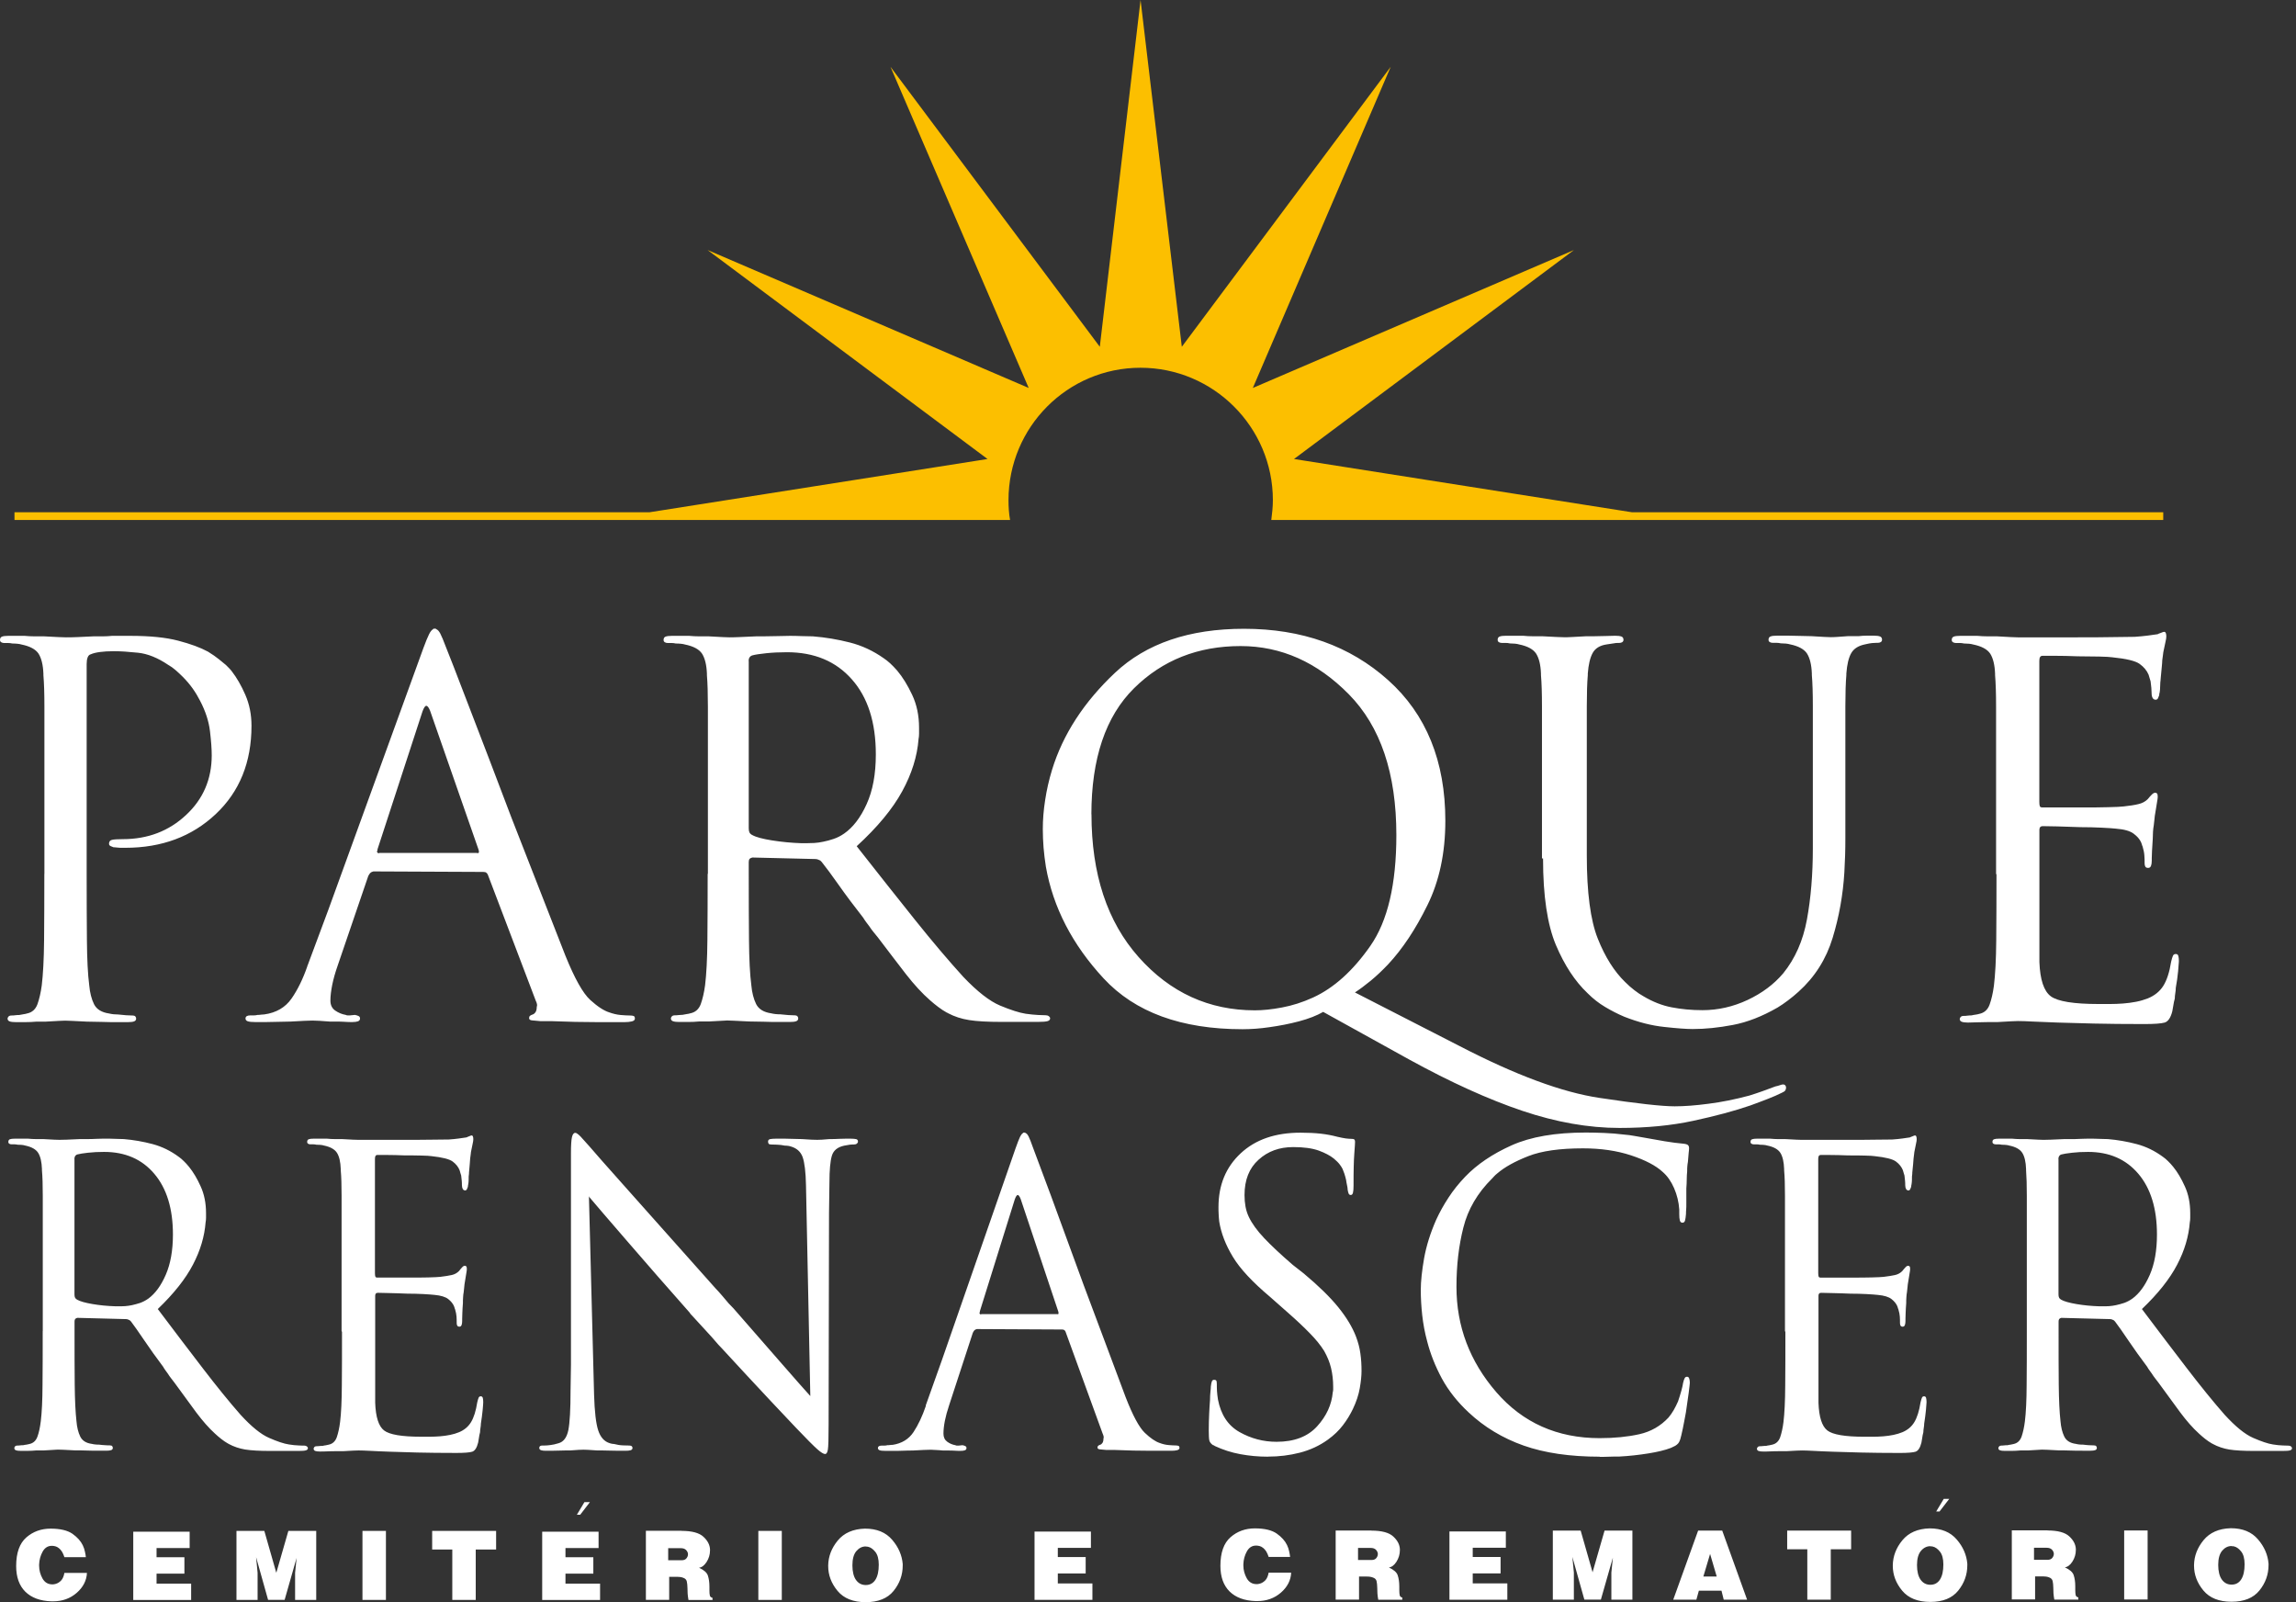 <svg width="129" height="90" viewBox="0 0 129 90" fill="none" xmlns="http://www.w3.org/2000/svg">
<rect x="0" y="0" width="129" height="90" fill="#333333" stroke="none"/>
<path fill-rule="evenodd" clip-rule="evenodd" d="M121.392 28.774H91.683L72.703 25.784L88.431 14.046L70.39 21.793L78.137 3.752L66.4 19.48L64.082 0L61.792 19.48L50.031 3.752L57.797 21.793L39.756 14.046L55.484 25.784L36.504 28.774H0.814V29.209H56.751C56.685 28.858 56.662 28.466 56.662 28.097C56.662 23.994 59.979 20.658 64.077 20.658C68.175 20.658 71.516 23.994 71.516 28.097C71.516 28.466 71.474 28.858 71.427 29.209H121.541V28.774H121.383H121.392Z" fill="#FCBF00"/>
<path fill-rule="evenodd" clip-rule="evenodd" d="M2.403 74.772V67.169C2.403 66.571 2.389 66.099 2.357 65.739V65.669C2.342 65.267 2.272 64.964 2.146 64.763C2.02 64.562 1.772 64.422 1.403 64.347C1.357 64.333 1.3 64.319 1.226 64.314C1.151 64.305 1.076 64.305 1.001 64.305C0.941 64.291 0.88 64.281 0.815 64.281H0.646C0.604 64.281 0.562 64.272 0.525 64.249C0.487 64.225 0.469 64.193 0.469 64.146C0.469 64.067 0.497 64.02 0.558 63.996C0.618 63.973 0.707 63.964 0.824 63.964H1.581C1.73 63.978 1.875 63.987 2.015 63.987H2.427C2.665 64.001 2.866 64.015 3.039 64.02C3.212 64.029 3.31 64.029 3.338 64.029C3.398 64.029 3.534 64.029 3.749 64.02C3.964 64.01 4.212 64.001 4.492 63.987H4.782C5.006 63.987 5.221 63.987 5.426 63.973C5.632 63.964 5.81 63.964 5.959 63.964C6.123 63.964 6.291 63.964 6.459 63.973C6.627 63.982 6.796 63.987 6.959 63.987C7.506 64.034 8.043 64.127 8.571 64.267C9.099 64.408 9.59 64.646 10.048 64.987C10.136 65.048 10.23 65.127 10.323 65.221C10.421 65.314 10.52 65.421 10.622 65.548C10.861 65.842 11.08 66.211 11.277 66.65C11.477 67.09 11.576 67.59 11.576 68.15V68.417C11.576 68.501 11.566 68.585 11.552 68.66C11.492 69.449 11.258 70.244 10.842 71.038C10.426 71.837 9.767 72.669 8.865 73.533C9.786 74.757 10.632 75.87 11.403 76.874C12.174 77.879 12.879 78.748 13.515 79.472C14.122 80.136 14.655 80.57 15.117 80.771C15.575 80.972 15.949 81.098 16.23 81.14C16.435 81.173 16.617 81.192 16.776 81.196C16.93 81.206 17.038 81.206 17.099 81.206C17.159 81.206 17.206 81.22 17.244 81.252C17.281 81.285 17.3 81.313 17.3 81.346C17.3 81.407 17.262 81.449 17.188 81.472C17.113 81.495 16.973 81.505 16.767 81.505H15.188C14.58 81.505 14.108 81.477 13.776 81.425C13.445 81.369 13.136 81.266 12.851 81.112C12.837 81.098 12.823 81.089 12.809 81.089C12.674 81.01 12.547 80.925 12.431 80.832C12.314 80.738 12.192 80.64 12.076 80.528C11.735 80.22 11.389 79.823 11.029 79.346C10.674 78.865 10.267 78.309 9.805 77.673C9.744 77.594 9.683 77.514 9.618 77.43C9.552 77.346 9.487 77.257 9.431 77.164C9.384 77.103 9.342 77.038 9.295 76.977C9.249 76.916 9.207 76.846 9.16 76.767C8.777 76.257 8.422 75.762 8.104 75.29C7.786 74.818 7.538 74.468 7.361 74.234C7.347 74.22 7.333 74.206 7.328 74.201C7.319 74.192 7.309 74.183 7.295 74.169C7.267 74.155 7.235 74.136 7.197 74.122C7.16 74.108 7.118 74.099 7.076 74.099L4.342 74.028C4.282 74.043 4.244 74.066 4.221 74.099C4.198 74.131 4.188 74.178 4.188 74.239V74.772C4.188 75.902 4.188 76.902 4.198 77.776C4.207 78.65 4.24 79.337 4.296 79.832C4.324 80.173 4.394 80.458 4.506 80.692C4.618 80.925 4.838 81.066 5.16 81.108C5.221 81.122 5.282 81.136 5.347 81.14C5.412 81.15 5.482 81.15 5.557 81.15C5.674 81.164 5.791 81.178 5.903 81.182C6.015 81.192 6.099 81.192 6.16 81.192C6.235 81.192 6.282 81.206 6.305 81.238C6.328 81.271 6.338 81.299 6.338 81.332C6.338 81.393 6.31 81.435 6.249 81.458C6.188 81.481 6.099 81.491 5.982 81.491H5.539C5.3 81.491 5.067 81.491 4.838 81.481C4.609 81.472 4.398 81.472 4.202 81.472C3.936 81.458 3.716 81.444 3.548 81.439C3.38 81.43 3.277 81.43 3.249 81.43C2.936 81.444 2.67 81.463 2.45 81.477H2.029C1.866 81.491 1.712 81.5 1.562 81.5H1.16C1.043 81.5 0.955 81.491 0.894 81.467C0.833 81.444 0.805 81.402 0.805 81.341C0.805 81.308 0.819 81.281 0.847 81.248C0.875 81.215 0.922 81.201 0.983 81.201C1.029 81.201 1.081 81.201 1.137 81.192C1.198 81.182 1.254 81.182 1.315 81.182C1.375 81.168 1.431 81.154 1.492 81.15C1.553 81.14 1.604 81.131 1.646 81.117C1.871 81.07 2.02 80.93 2.104 80.701C2.188 80.472 2.249 80.182 2.291 79.841C2.352 79.346 2.385 78.659 2.389 77.785C2.399 76.912 2.399 75.916 2.399 74.799V74.776L2.403 74.772ZM4.184 65.09V72.706C4.184 72.786 4.193 72.846 4.216 72.893C4.24 72.94 4.277 72.977 4.338 73.01C4.501 73.103 4.786 73.183 5.193 73.253C5.599 73.323 6.034 73.365 6.492 73.379H6.669C6.786 73.379 6.912 73.379 7.034 73.37C7.16 73.36 7.291 73.342 7.422 73.314C7.571 73.281 7.721 73.239 7.88 73.188C8.034 73.131 8.188 73.052 8.337 72.945C8.721 72.664 9.048 72.22 9.314 71.608C9.58 70.996 9.716 70.244 9.716 69.347C9.716 67.893 9.365 66.753 8.669 65.936C7.973 65.113 7.029 64.707 5.847 64.707C5.52 64.707 5.221 64.721 4.945 64.753C4.669 64.786 4.473 64.814 4.356 64.847C4.296 64.861 4.254 64.894 4.221 64.94C4.193 64.987 4.179 65.048 4.179 65.127V65.104L4.184 65.09ZM19.192 74.772V67.169C19.192 66.571 19.178 66.099 19.145 65.739V65.669C19.131 65.267 19.061 64.964 18.935 64.763C18.809 64.562 18.561 64.422 18.192 64.347C18.15 64.333 18.089 64.319 18.015 64.314C17.94 64.305 17.865 64.305 17.79 64.305C17.73 64.291 17.669 64.281 17.603 64.281H17.435C17.388 64.281 17.351 64.272 17.314 64.249C17.276 64.225 17.258 64.193 17.258 64.146C17.258 64.067 17.286 64.02 17.346 63.996C17.407 63.973 17.496 63.964 17.613 63.964H18.37C18.519 63.978 18.664 63.987 18.804 63.987H19.215C19.454 64.001 19.655 64.015 19.828 64.02C19.996 64.029 20.099 64.029 20.127 64.029H22.683C23.262 64.029 23.799 64.029 24.294 64.02C24.79 64.01 25.098 64.01 25.215 64.01C25.421 63.996 25.612 63.978 25.78 63.954C25.949 63.931 26.079 63.912 26.168 63.898C26.196 63.898 26.224 63.889 26.248 63.875C26.271 63.861 26.29 63.852 26.304 63.852C26.351 63.837 26.383 63.819 26.416 63.805C26.449 63.791 26.477 63.781 26.505 63.781C26.533 63.781 26.556 63.8 26.57 63.837C26.584 63.875 26.593 63.926 26.593 63.987C26.593 64.048 26.584 64.127 26.561 64.221C26.537 64.314 26.514 64.445 26.481 64.613C26.467 64.674 26.453 64.744 26.449 64.823C26.439 64.903 26.43 64.987 26.416 65.08C26.416 65.141 26.407 65.249 26.393 65.394C26.378 65.538 26.364 65.697 26.351 65.87C26.351 65.917 26.351 65.964 26.341 66.01C26.332 66.057 26.332 66.104 26.332 66.15C26.332 66.244 26.332 66.333 26.323 66.417C26.313 66.501 26.304 66.566 26.29 66.613V66.66C26.276 66.707 26.257 66.753 26.234 66.8C26.21 66.847 26.178 66.87 26.136 66.87C26.075 66.87 26.033 66.842 26 66.791C25.972 66.734 25.953 66.664 25.953 66.571C25.953 66.51 25.953 66.431 25.944 66.337C25.935 66.244 25.925 66.146 25.911 66.034C25.897 65.987 25.883 65.936 25.865 65.884C25.851 65.828 25.837 65.781 25.823 65.735C25.748 65.548 25.617 65.384 25.435 65.249C25.248 65.109 24.851 65.01 24.243 64.945C24.154 64.931 23.963 64.917 23.678 64.912C23.388 64.903 23.075 64.903 22.734 64.903C22.379 64.889 22.047 64.879 21.743 64.879H21.197C21.154 64.879 21.117 64.898 21.099 64.936C21.075 64.973 21.066 65.034 21.066 65.109V71.515C21.066 71.608 21.075 71.674 21.089 71.711C21.103 71.748 21.14 71.767 21.201 71.767H23.005C23.374 71.767 23.729 71.767 24.061 71.758C24.393 71.748 24.622 71.739 24.738 71.725C25.005 71.692 25.22 71.659 25.383 71.622C25.547 71.585 25.678 71.51 25.785 71.403C25.86 71.309 25.921 71.234 25.972 71.183C26.023 71.127 26.07 71.103 26.117 71.103C26.145 71.103 26.173 71.113 26.196 71.136C26.22 71.159 26.229 71.211 26.229 71.286C26.229 71.332 26.22 71.416 26.196 71.543C26.173 71.669 26.15 71.828 26.117 72.029C26.103 72.108 26.089 72.192 26.084 72.286C26.075 72.379 26.066 72.477 26.052 72.589C26.037 72.669 26.023 72.758 26.019 72.87C26.009 72.977 26.009 73.085 26.009 73.197C25.995 73.398 25.981 73.585 25.977 73.753C25.967 73.921 25.967 74.033 25.967 74.08V74.197C25.967 74.29 25.958 74.365 25.935 74.43C25.911 74.491 25.874 74.524 25.813 74.524C25.752 74.524 25.715 74.505 25.692 74.468C25.668 74.43 25.659 74.379 25.659 74.318C25.659 74.197 25.659 74.075 25.65 73.958C25.64 73.842 25.617 73.706 25.57 73.552C25.556 73.519 25.542 73.491 25.538 73.459C25.528 73.426 25.519 73.398 25.505 73.365C25.444 73.225 25.337 73.094 25.182 72.972C25.028 72.851 24.771 72.772 24.416 72.739C24.28 72.725 24.07 72.706 23.781 72.692C23.491 72.678 23.192 72.669 22.879 72.669C22.51 72.655 22.169 72.641 21.855 72.636C21.542 72.627 21.337 72.622 21.234 72.622C21.173 72.622 21.136 72.636 21.113 72.669C21.089 72.701 21.08 72.739 21.08 72.786V78.799C21.108 79.603 21.276 80.122 21.58 80.355C21.884 80.589 22.575 80.706 23.659 80.706H24.159C24.346 80.706 24.533 80.696 24.724 80.682C24.916 80.668 25.108 80.64 25.29 80.603C25.477 80.566 25.64 80.514 25.79 80.453C26.084 80.332 26.313 80.14 26.467 79.883C26.622 79.626 26.738 79.262 26.813 78.781C26.841 78.659 26.869 78.566 26.892 78.514C26.916 78.458 26.958 78.435 27.014 78.435C27.07 78.435 27.112 78.468 27.126 78.528C27.14 78.589 27.149 78.659 27.149 78.739V78.785C27.149 78.832 27.14 78.977 27.117 79.215C27.093 79.454 27.061 79.706 27.019 79.968C27.019 80.047 27.009 80.126 26.995 80.21C26.981 80.294 26.972 80.379 26.972 80.453C26.944 80.561 26.921 80.668 26.907 80.781C26.892 80.888 26.878 80.972 26.864 81.037C26.79 81.332 26.678 81.5 26.533 81.547C26.383 81.594 26.089 81.617 25.645 81.617C24.799 81.617 24.07 81.608 23.453 81.594C22.837 81.579 22.318 81.561 21.888 81.547C21.444 81.533 21.084 81.514 20.809 81.5C20.533 81.486 20.318 81.477 20.155 81.477C20.127 81.477 20.024 81.477 19.855 81.486C19.683 81.495 19.486 81.505 19.267 81.519H18.888C18.725 81.519 18.561 81.519 18.398 81.528C18.234 81.537 18.094 81.537 17.977 81.537C17.86 81.537 17.771 81.528 17.711 81.505C17.65 81.481 17.622 81.439 17.622 81.379C17.622 81.346 17.636 81.318 17.664 81.285C17.692 81.252 17.739 81.238 17.8 81.238C17.842 81.238 17.898 81.238 17.954 81.229C18.015 81.22 18.071 81.22 18.131 81.22C18.192 81.206 18.248 81.192 18.309 81.187C18.37 81.178 18.421 81.168 18.463 81.154C18.687 81.108 18.837 80.967 18.921 80.738C19 80.505 19.066 80.22 19.108 79.879C19.169 79.383 19.201 78.697 19.206 77.823C19.215 76.949 19.215 75.954 19.215 74.837V74.814L19.192 74.772ZM33.089 67.202L33.378 78.346C33.406 79.304 33.486 79.977 33.612 80.355C33.738 80.734 33.948 80.972 34.247 81.066C34.289 81.079 34.331 81.094 34.369 81.098C34.406 81.108 34.448 81.112 34.49 81.112C34.668 81.159 34.841 81.187 35 81.192C35.163 81.201 35.28 81.201 35.355 81.201C35.415 81.201 35.458 81.215 35.49 81.234C35.518 81.257 35.537 81.29 35.537 81.337C35.537 81.397 35.504 81.439 35.439 81.463C35.373 81.486 35.271 81.495 35.14 81.495C34.827 81.495 34.542 81.495 34.271 81.486C34.004 81.477 33.766 81.477 33.56 81.477C33.355 81.463 33.182 81.449 33.051 81.444C32.916 81.435 32.827 81.435 32.785 81.435C32.743 81.435 32.649 81.435 32.509 81.444C32.369 81.453 32.21 81.463 32.032 81.477C31.841 81.477 31.626 81.477 31.388 81.486C31.149 81.495 30.906 81.495 30.654 81.495C30.551 81.495 30.467 81.486 30.397 81.463C30.332 81.439 30.299 81.397 30.299 81.337C30.299 81.29 30.313 81.257 30.341 81.234C30.369 81.21 30.416 81.201 30.477 81.201C30.551 81.201 30.645 81.201 30.766 81.192C30.883 81.182 31.009 81.164 31.145 81.136C31.187 81.122 31.229 81.108 31.266 81.103C31.303 81.094 31.346 81.084 31.388 81.07C31.668 80.991 31.85 80.743 31.934 80.327C32.014 79.911 32.056 79.173 32.056 78.122L32.079 76.659V64.772C32.079 64.338 32.098 64.043 32.135 63.88C32.173 63.716 32.233 63.637 32.322 63.637C32.369 63.637 32.43 63.669 32.509 63.739C32.589 63.809 32.668 63.889 32.743 63.982C32.757 63.996 32.78 64.02 32.808 64.052C32.869 64.113 32.92 64.174 32.962 64.225C33.009 64.281 33.051 64.328 33.098 64.375C33.261 64.576 34.056 65.473 35.476 67.066C36.901 68.66 38.471 70.426 40.191 72.36C40.326 72.501 40.453 72.641 40.579 72.79C40.705 72.935 40.826 73.08 40.943 73.22C40.99 73.267 41.032 73.314 41.079 73.36C41.121 73.407 41.167 73.454 41.214 73.501C42.149 74.571 43.027 75.575 43.849 76.519C44.672 77.463 45.233 78.098 45.527 78.421L45.284 66.58C45.27 65.837 45.205 65.309 45.097 65.001C44.985 64.693 44.761 64.492 44.42 64.398C44.373 64.384 44.322 64.37 44.265 64.365C44.205 64.356 44.153 64.356 44.111 64.356C43.948 64.323 43.798 64.305 43.653 64.3C43.513 64.291 43.406 64.291 43.331 64.291C43.256 64.291 43.209 64.277 43.186 64.244C43.163 64.211 43.153 64.174 43.153 64.127C43.153 64.048 43.195 64.006 43.275 63.987C43.354 63.973 43.462 63.964 43.597 63.964H43.822C44.046 63.964 44.261 63.964 44.466 63.973C44.672 63.982 44.868 63.987 45.046 63.987C45.251 64.001 45.434 64.015 45.592 64.02C45.747 64.029 45.854 64.029 45.915 64.029C45.976 64.029 46.064 64.029 46.181 64.02C46.298 64.01 46.443 64.001 46.602 63.987C46.765 63.987 46.952 63.987 47.158 63.973C47.363 63.964 47.578 63.964 47.803 63.964C47.919 63.964 48.017 63.973 48.092 63.987C48.167 64.001 48.205 64.048 48.205 64.127C48.205 64.174 48.181 64.211 48.139 64.244C48.097 64.277 48.036 64.291 47.962 64.291C47.901 64.291 47.831 64.291 47.751 64.3C47.672 64.309 47.564 64.328 47.429 64.356C47.06 64.436 46.826 64.623 46.737 64.926C46.648 65.23 46.602 65.725 46.602 66.421L46.578 68.141L46.555 80.028C46.555 80.804 46.541 81.271 46.513 81.435C46.485 81.598 46.434 81.678 46.359 81.678C46.27 81.678 46.125 81.589 45.924 81.411C45.723 81.234 45.326 80.837 44.733 80.215C44.644 80.122 44.172 79.622 43.322 78.72C42.471 77.813 41.541 76.813 40.532 75.715C40.504 75.683 40.471 75.655 40.443 75.622C40.415 75.589 40.383 75.561 40.354 75.528C40.116 75.248 39.878 74.977 39.63 74.715C39.387 74.454 39.144 74.187 38.906 73.926C38.878 73.893 38.845 73.865 38.817 73.832C38.789 73.8 38.766 73.772 38.752 73.739C37.49 72.314 36.322 70.977 35.238 69.72C34.154 68.468 33.444 67.641 33.102 67.234V67.211L33.089 67.202ZM52.013 78.949L52.924 76.393L57.059 64.506C57.162 64.211 57.246 64.001 57.302 63.88C57.363 63.758 57.419 63.679 57.48 63.646C57.48 63.632 57.489 63.623 57.503 63.623H57.592C57.592 63.623 57.615 63.632 57.615 63.646C57.676 63.66 57.732 63.725 57.793 63.842C57.853 63.959 57.933 64.165 58.036 64.459C58.139 64.721 58.475 65.627 59.05 67.174C59.62 68.72 60.232 70.393 60.886 72.188C61.344 73.412 61.788 74.585 62.208 75.715C62.629 76.846 62.975 77.767 63.241 78.477C63.643 79.514 64.003 80.182 64.32 80.486C64.638 80.79 64.918 80.977 65.152 81.056C65.316 81.117 65.479 81.159 65.643 81.173C65.806 81.187 65.937 81.196 66.045 81.196C66.119 81.196 66.175 81.206 66.213 81.22C66.25 81.234 66.269 81.276 66.269 81.337C66.269 81.397 66.227 81.439 66.133 81.463C66.045 81.486 65.942 81.495 65.82 81.495H64.643C64.021 81.495 63.344 81.481 62.62 81.449H62.152C62.003 81.435 61.886 81.421 61.797 81.416C61.708 81.407 61.662 81.374 61.662 81.313C61.662 81.266 61.676 81.234 61.708 81.21C61.736 81.187 61.774 81.168 61.821 81.154C61.867 81.14 61.905 81.103 61.942 81.052C61.979 80.995 61.998 80.916 61.998 80.808C62.012 80.776 62.017 80.738 62.007 80.692C61.998 80.645 61.979 80.589 61.951 80.528L59.863 74.795C59.849 74.762 59.825 74.739 59.797 74.715C59.769 74.692 59.722 74.683 59.662 74.683L54.882 74.659C54.821 74.673 54.779 74.697 54.746 74.729C54.718 74.762 54.685 74.809 54.657 74.87L53.321 78.954C53.218 79.262 53.139 79.552 53.087 79.813C53.036 80.075 53.008 80.318 53.008 80.533C53.008 80.734 53.078 80.883 53.218 80.986C53.358 81.089 53.513 81.154 53.676 81.182C53.704 81.196 53.737 81.206 53.765 81.206H53.854L54.078 81.182C54.153 81.196 54.209 81.215 54.246 81.238C54.284 81.262 54.302 81.294 54.302 81.341C54.302 81.402 54.274 81.444 54.214 81.467C54.153 81.491 54.073 81.5 53.971 81.5C53.868 81.5 53.756 81.5 53.639 81.491C53.522 81.481 53.396 81.481 53.26 81.481H52.994C52.83 81.467 52.681 81.453 52.536 81.449C52.396 81.439 52.293 81.439 52.237 81.439C52.181 81.439 52.064 81.439 51.891 81.449C51.718 81.458 51.517 81.467 51.279 81.481C51.115 81.481 50.947 81.481 50.77 81.491C50.592 81.5 50.405 81.5 50.214 81.5H49.746C49.597 81.5 49.489 81.491 49.424 81.467C49.359 81.444 49.326 81.402 49.326 81.341C49.326 81.294 49.345 81.262 49.382 81.238C49.419 81.215 49.466 81.206 49.527 81.206H49.681C49.742 81.206 49.798 81.196 49.859 81.182C49.901 81.182 49.952 81.182 50.003 81.173C50.055 81.164 50.102 81.164 50.148 81.164C50.667 81.084 51.059 80.846 51.326 80.444C51.592 80.042 51.821 79.552 52.017 78.981V78.958L52.013 78.949ZM55.125 73.818H59.372C59.433 73.832 59.465 73.828 59.47 73.795C59.48 73.762 59.47 73.725 59.461 73.678L57.349 67.361C57.288 67.207 57.232 67.127 57.181 67.127C57.129 67.127 57.073 67.211 57.012 67.384L55.054 73.655V73.701C55.054 73.701 55.031 73.734 55.031 73.748C55.031 73.781 55.041 73.804 55.064 73.818C55.087 73.832 55.106 73.842 55.12 73.842V73.818H55.125ZM71.222 81.827C70.703 81.827 70.194 81.78 69.689 81.687C69.185 81.594 68.703 81.439 68.245 81.224C68.231 81.21 68.217 81.196 68.203 81.192C68.189 81.182 68.175 81.182 68.157 81.182C68.04 81.103 67.97 81.014 67.946 80.916C67.923 80.813 67.914 80.626 67.914 80.346C67.914 80.019 67.923 79.71 67.937 79.416C67.951 79.122 67.965 78.865 67.984 78.65C67.984 78.482 67.993 78.327 68.007 78.197C68.021 78.066 68.031 77.958 68.031 77.883C68.044 77.762 68.063 77.668 68.087 77.603C68.11 77.542 68.147 77.51 68.208 77.51C68.283 77.51 68.325 77.528 68.344 77.566C68.358 77.603 68.367 77.668 68.367 77.762C68.367 77.869 68.367 77.996 68.376 78.145C68.386 78.29 68.404 78.449 68.432 78.622C68.596 79.472 68.998 80.08 69.642 80.444C70.287 80.808 70.979 80.991 71.722 80.991C72.717 80.991 73.474 80.701 74.002 80.122C74.53 79.542 74.82 78.902 74.881 78.206C74.895 78.159 74.904 78.108 74.904 78.056V77.907C74.904 77.519 74.862 77.164 74.782 76.837C74.703 76.51 74.572 76.197 74.395 75.884C74.189 75.556 73.918 75.225 73.582 74.884C73.25 74.543 72.839 74.155 72.348 73.725L71.348 72.842C70.371 72.019 69.675 71.276 69.269 70.603C68.862 69.931 68.605 69.267 68.502 68.618C68.488 68.477 68.474 68.342 68.47 68.211C68.46 68.08 68.46 67.945 68.46 67.805C68.46 66.566 68.876 65.562 69.708 64.786C70.54 64.01 71.656 63.627 73.068 63.627C73.498 63.627 73.881 63.646 74.212 63.683C74.544 63.721 74.853 63.781 75.133 63.856C75.338 63.903 75.502 63.936 75.609 63.95C75.722 63.964 75.82 63.973 75.909 63.973C75.997 63.973 76.058 63.982 76.086 64.006C76.114 64.029 76.133 64.071 76.133 64.132C76.133 64.165 76.133 64.235 76.124 64.342C76.114 64.45 76.105 64.604 76.091 64.805C76.077 65.006 76.063 65.253 76.058 65.548C76.049 65.842 76.049 66.188 76.049 66.594C76.049 66.781 76.039 66.917 76.016 67.001C75.993 67.085 75.955 67.127 75.894 67.127C75.834 67.127 75.796 67.099 75.773 67.048C75.75 66.992 75.731 66.921 75.717 66.828C75.717 66.767 75.708 66.683 75.684 66.585C75.661 66.482 75.642 66.379 75.628 66.272C75.6 66.15 75.567 66.034 75.53 65.921C75.493 65.814 75.46 65.73 75.432 65.665C75.404 65.604 75.353 65.52 75.278 65.421C75.203 65.319 75.091 65.207 74.946 65.085C74.74 64.917 74.451 64.763 74.091 64.632C73.726 64.501 73.25 64.436 72.656 64.436C71.885 64.436 71.236 64.669 70.713 65.146C70.185 65.618 69.923 66.281 69.923 67.132C69.923 67.365 69.942 67.58 69.979 67.781C70.016 67.982 70.077 68.174 70.166 68.361C70.343 68.734 70.629 69.127 71.021 69.543C71.413 69.959 71.951 70.463 72.633 71.052L73.254 71.538C74.086 72.234 74.731 72.865 75.189 73.43C75.647 73.996 75.983 74.547 76.189 75.089C76.306 75.398 76.39 75.711 76.432 76.028C76.479 76.346 76.497 76.673 76.497 77.014C76.497 77.276 76.465 77.598 76.399 77.977C76.334 78.355 76.203 78.748 76.011 79.15C75.862 79.458 75.68 79.762 75.455 80.056C75.231 80.351 74.951 80.622 74.609 80.869C74.138 81.21 73.61 81.453 73.03 81.603C72.451 81.752 71.857 81.823 71.25 81.823L71.222 81.827Z" fill="white"/>
<path fill-rule="evenodd" clip-rule="evenodd" d="M89.882 81.828C88.204 81.828 86.779 81.618 85.602 81.202C84.424 80.786 83.396 80.165 82.522 79.347C81.887 78.758 81.382 78.118 81.008 77.431C80.639 76.744 80.364 76.048 80.186 75.352C80.05 74.856 79.962 74.366 79.906 73.875C79.854 73.389 79.826 72.917 79.826 72.469C79.826 71.973 79.892 71.375 80.013 70.679C80.139 69.983 80.364 69.263 80.691 68.52C80.882 68.104 81.111 67.689 81.382 67.277C81.648 66.866 81.962 66.478 82.317 66.105C82.985 65.408 83.854 64.82 84.929 64.338C86.003 63.857 87.391 63.619 89.097 63.619C89.41 63.619 89.751 63.628 90.129 63.642C90.508 63.656 90.891 63.689 91.274 63.736C91.452 63.749 91.629 63.773 91.807 63.806C91.984 63.838 92.162 63.866 92.34 63.899C92.769 63.978 93.167 64.044 93.531 64.109C93.895 64.17 94.255 64.217 94.61 64.249C94.727 64.263 94.807 64.291 94.844 64.329C94.881 64.366 94.9 64.427 94.9 64.502C94.9 64.562 94.891 64.651 94.877 64.768C94.863 64.885 94.849 65.049 94.835 65.268C94.821 65.347 94.807 65.427 94.802 65.511C94.793 65.595 94.793 65.693 94.793 65.801C94.779 65.941 94.769 66.091 94.769 66.254C94.769 66.418 94.76 66.581 94.746 66.754V67.59C94.746 67.731 94.746 67.852 94.737 67.95C94.727 68.053 94.727 68.132 94.727 68.193C94.713 68.361 94.695 68.488 94.671 68.567C94.648 68.646 94.601 68.684 94.526 68.684C94.451 68.684 94.405 68.642 94.382 68.558C94.358 68.474 94.349 68.352 94.349 68.198V67.941C94.321 67.525 94.223 67.123 94.059 66.745C93.895 66.366 93.681 66.058 93.414 65.829C93.031 65.474 92.438 65.165 91.634 64.899C90.835 64.637 89.938 64.507 88.942 64.507C87.639 64.507 86.611 64.651 85.863 64.946C85.116 65.24 84.531 65.562 84.116 65.922C84.055 65.969 84.004 66.016 83.962 66.062C83.919 66.109 83.873 66.156 83.831 66.203C83.018 67.006 82.476 67.927 82.219 68.955C81.957 69.983 81.831 71.095 81.831 72.286C81.831 74.501 82.574 76.468 84.064 78.197C85.555 79.921 87.494 80.786 89.877 80.786C90.709 80.786 91.447 80.711 92.101 80.566C92.755 80.421 93.302 80.104 93.746 79.627C93.849 79.501 93.947 79.365 94.036 79.211C94.124 79.057 94.204 78.894 94.279 78.725C94.353 78.51 94.414 78.309 94.466 78.123C94.517 77.936 94.55 77.791 94.564 77.683C94.592 77.562 94.624 77.468 94.653 77.417C94.68 77.361 94.727 77.338 94.788 77.338C94.849 77.338 94.886 77.37 94.909 77.44C94.933 77.51 94.942 77.59 94.942 77.683C94.942 77.73 94.919 77.917 94.877 78.253C94.835 78.585 94.779 78.945 94.723 79.333C94.695 79.487 94.662 79.646 94.634 79.809C94.606 79.973 94.573 80.122 94.545 80.263C94.531 80.342 94.517 80.407 94.498 80.473C94.484 80.534 94.47 80.599 94.456 80.66C94.442 80.707 94.428 80.749 94.424 80.786C94.414 80.823 94.405 80.861 94.391 80.889C94.363 80.968 94.33 81.029 94.293 81.076C94.255 81.122 94.199 81.169 94.124 81.216C94.096 81.23 94.064 81.249 94.026 81.263C93.989 81.277 93.942 81.3 93.882 81.333C93.554 81.459 93.129 81.562 92.601 81.646C92.073 81.73 91.536 81.791 90.989 81.819C90.797 81.819 90.606 81.819 90.424 81.828C90.237 81.837 90.055 81.837 89.877 81.837L89.882 81.828ZM100.288 74.772V67.17C100.288 66.572 100.274 66.1 100.241 65.74V65.67C100.227 65.268 100.157 64.964 100.031 64.763C99.904 64.562 99.657 64.422 99.288 64.348C99.241 64.334 99.185 64.32 99.11 64.315C99.035 64.305 98.961 64.305 98.886 64.305C98.825 64.291 98.764 64.282 98.699 64.282H98.531C98.489 64.282 98.447 64.273 98.409 64.249C98.372 64.226 98.353 64.193 98.353 64.147C98.353 64.067 98.381 64.02 98.442 63.997C98.503 63.974 98.591 63.964 98.708 63.964H99.465C99.615 63.978 99.76 63.988 99.9 63.988H100.311C100.549 64.002 100.75 64.016 100.923 64.02C101.091 64.03 101.194 64.03 101.222 64.03H103.778C104.358 64.03 104.895 64.03 105.39 64.02C105.885 64.011 106.194 64.011 106.311 64.011C106.516 63.997 106.708 63.978 106.876 63.955C107.044 63.932 107.175 63.913 107.264 63.899C107.292 63.899 107.32 63.89 107.343 63.876C107.367 63.862 107.385 63.852 107.399 63.852C107.441 63.838 107.479 63.82 107.512 63.806C107.544 63.791 107.572 63.782 107.6 63.782C107.628 63.782 107.652 63.801 107.666 63.838C107.68 63.876 107.689 63.927 107.689 63.988C107.689 64.049 107.68 64.128 107.656 64.221C107.633 64.315 107.61 64.446 107.577 64.614C107.563 64.675 107.549 64.745 107.544 64.824C107.535 64.904 107.526 64.988 107.512 65.081C107.512 65.142 107.502 65.249 107.488 65.394C107.474 65.539 107.46 65.698 107.441 65.871C107.441 65.918 107.441 65.964 107.432 66.011C107.423 66.058 107.423 66.105 107.423 66.151C107.423 66.245 107.423 66.334 107.413 66.418C107.404 66.502 107.395 66.567 107.381 66.614V66.66C107.367 66.707 107.348 66.754 107.325 66.801C107.301 66.847 107.269 66.871 107.227 66.871C107.166 66.871 107.124 66.843 107.091 66.791C107.063 66.735 107.044 66.665 107.044 66.572C107.044 66.511 107.044 66.432 107.035 66.338C107.026 66.245 107.016 66.147 107.002 66.034C106.988 65.988 106.974 65.936 106.956 65.885C106.942 65.829 106.927 65.782 106.913 65.735C106.839 65.549 106.708 65.385 106.526 65.249C106.339 65.109 105.942 65.011 105.334 64.946C105.245 64.932 105.054 64.918 104.769 64.913C104.479 64.904 104.166 64.904 103.825 64.904C103.47 64.89 103.138 64.88 102.834 64.88H102.288C102.246 64.88 102.208 64.899 102.189 64.936C102.166 64.974 102.157 65.034 102.157 65.109V71.515C102.157 71.609 102.166 71.674 102.18 71.712C102.194 71.749 102.231 71.768 102.292 71.768H104.096C104.465 71.768 104.82 71.768 105.152 71.758C105.484 71.749 105.713 71.74 105.829 71.726C106.096 71.693 106.311 71.66 106.474 71.623C106.638 71.585 106.769 71.511 106.876 71.403C106.951 71.31 107.012 71.235 107.063 71.184C107.114 71.128 107.161 71.104 107.208 71.104C107.236 71.104 107.264 71.114 107.287 71.137C107.311 71.16 107.32 71.212 107.32 71.287C107.32 71.333 107.311 71.417 107.287 71.543C107.264 71.665 107.241 71.829 107.208 72.029C107.194 72.109 107.18 72.193 107.175 72.286C107.166 72.38 107.156 72.478 107.142 72.59C107.128 72.67 107.114 72.758 107.11 72.871C107.1 72.978 107.1 73.085 107.1 73.198C107.086 73.398 107.072 73.585 107.068 73.754C107.058 73.922 107.058 74.034 107.058 74.081V74.198C107.058 74.291 107.049 74.366 107.026 74.431C107.002 74.492 106.96 74.525 106.904 74.525C106.848 74.525 106.806 74.506 106.783 74.469C106.759 74.431 106.75 74.38 106.75 74.319C106.75 74.198 106.75 74.076 106.741 73.959C106.731 73.842 106.708 73.707 106.661 73.553C106.647 73.52 106.633 73.492 106.628 73.459C106.619 73.427 106.61 73.398 106.596 73.366C106.535 73.226 106.428 73.095 106.273 72.973C106.119 72.852 105.862 72.772 105.507 72.74C105.372 72.726 105.161 72.707 104.872 72.693C104.582 72.679 104.283 72.67 103.97 72.67C103.601 72.656 103.259 72.641 102.946 72.637C102.633 72.627 102.428 72.623 102.325 72.623C102.264 72.623 102.227 72.637 102.203 72.67C102.18 72.702 102.171 72.74 102.171 72.786V78.8C102.199 79.604 102.367 80.122 102.671 80.356C102.974 80.59 103.666 80.707 104.75 80.707H105.25C105.437 80.707 105.624 80.697 105.815 80.683C106.007 80.669 106.199 80.641 106.381 80.604C106.568 80.566 106.731 80.515 106.881 80.454C107.175 80.333 107.404 80.141 107.558 79.884C107.712 79.627 107.829 79.263 107.904 78.781C107.932 78.66 107.96 78.566 107.984 78.515C108.007 78.459 108.044 78.436 108.105 78.436C108.166 78.436 108.203 78.468 108.217 78.529C108.231 78.59 108.241 78.66 108.241 78.739V78.786C108.241 78.833 108.231 78.978 108.208 79.216C108.184 79.454 108.152 79.707 108.11 79.968C108.11 80.048 108.1 80.127 108.086 80.211C108.072 80.295 108.063 80.379 108.063 80.454C108.035 80.562 108.012 80.669 107.998 80.781C107.984 80.889 107.969 80.973 107.955 81.038C107.881 81.333 107.769 81.501 107.624 81.548C107.474 81.594 107.18 81.618 106.736 81.618C105.89 81.618 105.161 81.608 104.544 81.594C103.928 81.58 103.409 81.562 102.979 81.548C102.535 81.534 102.175 81.515 101.9 81.501C101.624 81.487 101.409 81.478 101.246 81.478C101.218 81.478 101.115 81.478 100.947 81.487C100.778 81.496 100.577 81.505 100.358 81.519H99.979C99.816 81.519 99.652 81.519 99.489 81.529C99.325 81.538 99.185 81.538 99.068 81.538C98.951 81.538 98.862 81.529 98.802 81.505C98.741 81.482 98.713 81.44 98.713 81.379C98.713 81.347 98.727 81.319 98.76 81.286C98.788 81.253 98.835 81.239 98.895 81.239C98.937 81.239 98.993 81.239 99.049 81.23C99.11 81.221 99.166 81.221 99.227 81.221C99.288 81.207 99.344 81.192 99.404 81.188C99.465 81.178 99.517 81.169 99.559 81.155C99.783 81.108 99.933 80.968 100.017 80.739C100.096 80.506 100.162 80.221 100.204 79.879C100.264 79.384 100.297 78.697 100.302 77.823C100.311 76.95 100.311 75.954 100.311 74.838V74.814L100.288 74.772ZM113.876 74.772V67.17C113.876 66.572 113.862 66.1 113.834 65.74V65.67C113.82 65.268 113.75 64.964 113.623 64.763C113.497 64.562 113.25 64.422 112.88 64.348C112.834 64.334 112.778 64.32 112.703 64.315C112.628 64.305 112.553 64.305 112.479 64.305C112.418 64.291 112.357 64.282 112.292 64.282H112.123C112.081 64.282 112.039 64.273 112.002 64.249C111.965 64.226 111.946 64.193 111.946 64.147C111.946 64.067 111.974 64.02 112.035 63.997C112.095 63.974 112.184 63.964 112.301 63.964H113.058C113.208 63.978 113.352 63.988 113.493 63.988H113.904C114.142 64.002 114.343 64.016 114.516 64.02C114.684 64.03 114.787 64.03 114.815 64.03C114.876 64.03 115.011 64.03 115.226 64.02C115.441 64.011 115.689 64.002 115.969 63.988H116.259C116.483 63.988 116.698 63.988 116.904 63.974C117.109 63.964 117.287 63.964 117.436 63.964C117.6 63.964 117.768 63.964 117.936 63.974C118.109 63.983 118.273 63.988 118.436 63.988C118.983 64.034 119.52 64.128 120.048 64.268C120.576 64.408 121.067 64.647 121.529 64.988C121.618 65.049 121.712 65.128 121.805 65.221C121.903 65.315 122.001 65.422 122.104 65.549C122.343 65.843 122.562 66.212 122.758 66.651C122.959 67.09 123.057 67.59 123.057 68.151V68.418C123.057 68.502 123.048 68.586 123.034 68.66C122.973 69.45 122.74 70.245 122.324 71.039C121.908 71.838 121.249 72.67 120.343 73.534C121.263 74.758 122.109 75.87 122.88 76.875C123.651 77.88 124.356 78.749 124.992 79.473C125.599 80.136 126.132 80.571 126.595 80.772C127.057 80.973 127.426 81.099 127.707 81.141C127.912 81.174 128.095 81.192 128.253 81.197C128.408 81.207 128.515 81.207 128.576 81.207C128.637 81.207 128.683 81.221 128.721 81.253C128.758 81.286 128.777 81.314 128.777 81.347C128.777 81.407 128.739 81.45 128.665 81.473C128.59 81.496 128.45 81.505 128.244 81.505H126.665C126.057 81.505 125.585 81.478 125.254 81.426C124.922 81.37 124.613 81.267 124.328 81.113C124.314 81.099 124.3 81.09 124.282 81.09C124.146 81.01 124.02 80.926 123.903 80.833C123.786 80.739 123.665 80.641 123.548 80.529C123.207 80.221 122.857 79.823 122.501 79.347C122.146 78.865 121.74 78.309 121.277 77.674C121.216 77.594 121.156 77.515 121.09 77.431C121.025 77.347 120.959 77.258 120.903 77.165C120.857 77.104 120.815 77.038 120.768 76.978C120.721 76.917 120.679 76.847 120.632 76.767C120.249 76.258 119.894 75.763 119.576 75.291C119.259 74.819 119.011 74.469 118.833 74.235C118.819 74.221 118.805 74.207 118.801 74.202C118.791 74.193 118.782 74.183 118.768 74.169C118.74 74.156 118.707 74.137 118.67 74.123C118.632 74.109 118.59 74.099 118.548 74.099L115.815 74.029C115.754 74.043 115.717 74.067 115.693 74.099C115.67 74.132 115.661 74.179 115.661 74.24V74.772C115.661 75.903 115.661 76.903 115.67 77.777C115.679 78.65 115.712 79.337 115.768 79.833C115.796 80.174 115.866 80.459 115.978 80.692C116.091 80.926 116.31 81.066 116.633 81.108C116.693 81.122 116.754 81.136 116.819 81.141C116.885 81.15 116.955 81.15 117.03 81.15C117.147 81.164 117.263 81.178 117.376 81.183C117.488 81.192 117.572 81.192 117.633 81.192C117.707 81.192 117.754 81.207 117.777 81.239C117.801 81.272 117.81 81.3 117.81 81.333C117.81 81.393 117.782 81.435 117.721 81.459C117.661 81.482 117.572 81.492 117.455 81.492H117.011C116.773 81.492 116.539 81.492 116.31 81.482C116.081 81.473 115.871 81.473 115.675 81.473C115.408 81.459 115.189 81.445 115.021 81.44C114.852 81.431 114.749 81.431 114.721 81.431C114.408 81.445 114.142 81.463 113.922 81.478H113.502C113.338 81.492 113.184 81.501 113.035 81.501H112.633C112.516 81.501 112.427 81.492 112.366 81.468C112.306 81.445 112.278 81.403 112.278 81.342C112.278 81.309 112.292 81.281 112.324 81.249C112.352 81.216 112.399 81.202 112.46 81.202C112.502 81.202 112.558 81.202 112.614 81.192C112.675 81.183 112.731 81.183 112.792 81.183C112.852 81.169 112.908 81.155 112.969 81.15C113.03 81.141 113.081 81.132 113.123 81.118C113.348 81.071 113.497 80.931 113.581 80.702C113.661 80.468 113.726 80.183 113.768 79.842C113.829 79.347 113.862 78.66 113.866 77.786C113.876 76.912 113.876 75.917 113.876 74.8V74.777V74.772ZM115.656 65.091V72.707C115.656 72.786 115.665 72.847 115.689 72.894C115.712 72.941 115.749 72.978 115.81 73.011C115.974 73.104 116.259 73.184 116.665 73.254C117.072 73.324 117.506 73.366 117.964 73.38H118.142C118.259 73.38 118.385 73.38 118.506 73.371C118.632 73.361 118.763 73.342 118.894 73.314C119.044 73.282 119.193 73.24 119.352 73.188C119.506 73.132 119.66 73.053 119.81 72.945C120.193 72.665 120.52 72.221 120.787 71.609C121.053 70.997 121.188 70.245 121.188 69.347C121.188 67.894 120.838 66.754 120.142 65.936C119.445 65.114 118.502 64.707 117.319 64.707C116.992 64.707 116.693 64.721 116.418 64.754C116.142 64.787 115.946 64.815 115.829 64.848C115.768 64.862 115.726 64.894 115.693 64.941C115.665 64.988 115.647 65.049 115.647 65.128V65.105L115.656 65.091Z" fill="white"/>
<path fill-rule="evenodd" clip-rule="evenodd" d="M2.495 49.091V39.694C2.495 38.956 2.477 38.372 2.439 37.928V37.844C2.42 37.349 2.327 36.975 2.168 36.722C2.005 36.475 1.687 36.302 1.206 36.204C1.149 36.185 1.07 36.171 0.977 36.162C0.883 36.152 0.785 36.148 0.692 36.148C0.617 36.129 0.533 36.12 0.449 36.12H0.229C0.173 36.12 0.117 36.106 0.07 36.078C0.023 36.05 0 36.008 0 35.947C0 35.853 0.037 35.788 0.117 35.76C0.192 35.732 0.308 35.718 0.463 35.718H1.383C1.575 35.736 1.762 35.746 1.944 35.746H2.477C2.804 35.764 3.075 35.779 3.294 35.788C3.514 35.797 3.654 35.802 3.71 35.802C3.864 35.802 4.079 35.802 4.355 35.788C4.631 35.779 4.934 35.764 5.257 35.746H5.775C5.948 35.746 6.121 35.736 6.294 35.718H7.327C8.415 35.718 9.313 35.806 10.009 35.989C10.705 36.171 11.266 36.377 11.686 36.606C11.934 36.76 12.139 36.9 12.303 37.035C12.467 37.171 12.593 37.274 12.691 37.353C12.747 37.409 12.808 37.47 12.864 37.526C12.92 37.582 12.981 37.652 13.037 37.727C13.303 38.073 13.555 38.507 13.784 39.031C14.013 39.559 14.13 40.133 14.13 40.769C14.13 42.816 13.462 44.47 12.121 45.731C10.78 46.993 9.088 47.624 7.042 47.624H6.757C6.701 47.624 6.64 47.619 6.584 47.61C6.528 47.6 6.476 47.596 6.439 47.596H6.383C6.327 47.577 6.266 47.554 6.21 47.526C6.154 47.498 6.126 47.455 6.126 47.395C6.126 47.278 6.177 47.208 6.285 47.18C6.388 47.152 6.598 47.138 6.901 47.138C8.299 47.138 9.481 46.689 10.448 45.787C11.415 44.89 11.896 43.769 11.896 42.428C11.896 42.082 11.864 41.633 11.798 41.077C11.733 40.521 11.546 39.947 11.238 39.358C11.121 39.129 10.985 38.9 10.822 38.671C10.658 38.442 10.471 38.222 10.261 38.012C10.126 37.877 9.995 37.755 9.859 37.638C9.724 37.521 9.593 37.428 9.457 37.353C8.864 36.951 8.294 36.722 7.752 36.666C7.205 36.61 6.78 36.582 6.476 36.582H6.331C6.084 36.582 5.85 36.596 5.631 36.624C5.411 36.652 5.233 36.694 5.098 36.755C5.023 36.774 4.962 36.83 4.925 36.928C4.888 37.021 4.869 37.148 4.869 37.302V49.096C4.869 50.493 4.874 51.731 4.883 52.81C4.892 53.89 4.934 54.74 5.014 55.352C5.051 55.773 5.145 56.128 5.285 56.413C5.43 56.698 5.71 56.871 6.131 56.932C6.205 56.95 6.289 56.964 6.373 56.974C6.458 56.983 6.551 56.988 6.644 56.988C6.799 57.006 6.944 57.02 7.088 57.03C7.233 57.039 7.341 57.044 7.42 57.044C7.514 57.044 7.579 57.062 7.607 57.1C7.635 57.137 7.649 57.175 7.649 57.217C7.649 57.291 7.612 57.347 7.532 57.376C7.458 57.404 7.341 57.417 7.187 57.417H6.612C6.303 57.417 6.004 57.417 5.71 57.404C5.416 57.394 5.14 57.389 4.892 57.389C4.546 57.371 4.266 57.357 4.047 57.347C3.827 57.338 3.696 57.333 3.659 57.333C3.64 57.333 3.523 57.338 3.313 57.347C3.103 57.357 2.855 57.371 2.565 57.389H2.047C1.836 57.408 1.631 57.417 1.43 57.417H0.888C0.734 57.417 0.621 57.404 0.542 57.376C0.467 57.347 0.425 57.296 0.425 57.217C0.425 57.179 0.444 57.142 0.481 57.1C0.519 57.062 0.575 57.044 0.654 57.044C0.71 57.044 0.78 57.044 0.855 57.03C0.93 57.02 1.009 57.016 1.084 57.016C1.159 56.997 1.238 56.983 1.313 56.974C1.388 56.964 1.458 56.95 1.514 56.932C1.799 56.876 1.995 56.703 2.103 56.413C2.205 56.128 2.29 55.773 2.346 55.352C2.42 54.74 2.467 53.894 2.477 52.81C2.486 51.731 2.491 50.502 2.491 49.124V49.096L2.495 49.091ZM17.275 54.254L18.452 51.095L23.788 36.405C23.924 36.04 24.027 35.783 24.106 35.629C24.181 35.475 24.26 35.381 24.335 35.344C24.335 35.325 24.345 35.316 24.363 35.316H24.48C24.48 35.316 24.508 35.325 24.508 35.344C24.583 35.363 24.662 35.447 24.737 35.587C24.812 35.732 24.919 35.984 25.055 36.349C25.19 36.676 25.625 37.792 26.358 39.708C27.097 41.619 27.886 43.689 28.727 45.909C29.321 47.418 29.891 48.876 30.433 50.273C30.98 51.67 31.424 52.81 31.769 53.689C32.288 54.969 32.751 55.796 33.162 56.17C33.573 56.544 33.933 56.777 34.236 56.871C34.447 56.946 34.657 56.997 34.867 57.016C35.078 57.034 35.25 57.044 35.386 57.044C35.479 57.044 35.554 57.053 35.601 57.072C35.648 57.09 35.671 57.137 35.671 57.217C35.671 57.296 35.615 57.347 35.498 57.376C35.381 57.404 35.25 57.417 35.096 57.417H33.573C32.769 57.417 31.9 57.399 30.961 57.361H30.358C30.167 57.343 30.012 57.329 29.9 57.319C29.783 57.31 29.727 57.268 29.727 57.189C29.727 57.133 29.746 57.086 29.783 57.058C29.821 57.03 29.867 57.006 29.928 56.988C29.984 56.969 30.04 56.927 30.087 56.857C30.134 56.791 30.157 56.689 30.157 56.558C30.176 56.52 30.181 56.474 30.171 56.413C30.162 56.357 30.139 56.287 30.101 56.212L27.405 49.124C27.386 49.086 27.358 49.053 27.321 49.021C27.284 48.993 27.227 48.979 27.148 48.979L20.98 48.951C20.905 48.969 20.845 48.997 20.807 49.035C20.77 49.072 20.733 49.128 20.691 49.208L18.966 54.259C18.831 54.642 18.733 54.997 18.667 55.319C18.602 55.647 18.564 55.941 18.564 56.207C18.564 56.455 18.653 56.642 18.835 56.768C19.018 56.894 19.214 56.974 19.424 57.011C19.462 57.03 19.499 57.039 19.541 57.039H19.658L19.943 57.011C20.036 57.03 20.111 57.053 20.158 57.081C20.204 57.109 20.228 57.151 20.228 57.212C20.228 57.287 20.191 57.343 20.111 57.371C20.036 57.399 19.929 57.413 19.793 57.413C19.658 57.413 19.518 57.413 19.363 57.399C19.209 57.389 19.046 57.385 18.878 57.385H18.532C18.321 57.366 18.125 57.352 17.943 57.343C17.761 57.333 17.63 57.329 17.555 57.329C17.48 57.329 17.331 57.333 17.111 57.343C16.892 57.352 16.63 57.366 16.322 57.385C16.111 57.385 15.892 57.389 15.663 57.399C15.434 57.408 15.195 57.413 14.943 57.413H14.34C14.149 57.413 14.009 57.399 13.925 57.371C13.84 57.343 13.794 57.291 13.794 57.212C13.794 57.156 13.817 57.109 13.864 57.081C13.911 57.053 13.976 57.039 14.051 57.039H14.252C14.326 57.039 14.406 57.03 14.48 57.011C14.537 57.011 14.602 57.011 14.667 56.997C14.733 56.988 14.798 56.983 14.854 56.983C15.523 56.889 16.032 56.59 16.378 56.095C16.723 55.6 17.018 54.997 17.265 54.287V54.259L17.275 54.254ZM21.293 47.913H26.774C26.849 47.932 26.896 47.923 26.905 47.885C26.914 47.848 26.91 47.801 26.891 47.74L24.167 39.932C24.092 39.741 24.017 39.648 23.952 39.648C23.887 39.648 23.812 39.755 23.737 39.965L21.209 47.712V47.769C21.209 47.769 21.181 47.806 21.181 47.825C21.181 47.862 21.195 47.89 21.223 47.909C21.251 47.927 21.274 47.937 21.293 47.937V47.909V47.913ZM39.773 49.091V39.694C39.773 38.956 39.755 38.372 39.718 37.928V37.844C39.699 37.349 39.605 36.975 39.446 36.722C39.283 36.475 38.965 36.302 38.484 36.204C38.428 36.185 38.348 36.171 38.255 36.162C38.161 36.152 38.063 36.148 37.97 36.148C37.895 36.129 37.811 36.12 37.727 36.12H37.512C37.456 36.12 37.4 36.106 37.353 36.078C37.306 36.05 37.283 36.008 37.283 35.947C37.283 35.853 37.32 35.788 37.4 35.76C37.475 35.732 37.591 35.718 37.746 35.718H38.722C38.914 35.736 39.101 35.746 39.283 35.746H39.816C40.119 35.764 40.386 35.779 40.605 35.788C40.825 35.797 40.956 35.802 40.993 35.802C41.068 35.802 41.245 35.802 41.526 35.788C41.801 35.779 42.124 35.764 42.488 35.746H42.862C43.147 35.746 43.428 35.741 43.694 35.732C43.96 35.722 44.189 35.718 44.381 35.718C44.591 35.718 44.806 35.722 45.026 35.732C45.245 35.741 45.46 35.746 45.67 35.746C46.381 35.802 47.072 35.919 47.75 36.092C48.427 36.264 49.063 36.559 49.656 36.979C49.773 37.054 49.89 37.152 50.016 37.264C50.142 37.381 50.268 37.512 50.404 37.666C50.712 38.031 50.992 38.484 51.249 39.031C51.507 39.577 51.637 40.194 51.637 40.881V41.213C51.637 41.32 51.628 41.418 51.609 41.512C51.535 42.488 51.226 43.47 50.689 44.451C50.151 45.437 49.301 46.465 48.133 47.535C49.32 49.044 50.408 50.423 51.404 51.666C52.399 52.908 53.306 53.978 54.128 54.88C54.913 55.703 55.6 56.24 56.193 56.488C56.787 56.735 57.263 56.889 57.628 56.946C57.894 56.983 58.128 57.006 58.329 57.016C58.529 57.025 58.67 57.03 58.744 57.03C58.819 57.03 58.885 57.048 58.931 57.086C58.978 57.123 59.001 57.16 59.001 57.203C59.001 57.277 58.955 57.333 58.857 57.361C58.763 57.389 58.581 57.404 58.31 57.404H56.273C55.488 57.404 54.88 57.371 54.45 57.301C54.02 57.235 53.623 57.104 53.259 56.913C53.24 56.894 53.221 56.885 53.203 56.885C53.03 56.787 52.866 56.684 52.717 56.567C52.562 56.45 52.413 56.329 52.259 56.193C51.82 55.81 51.371 55.324 50.908 54.731C50.45 54.137 49.922 53.45 49.329 52.665C49.254 52.572 49.17 52.469 49.086 52.366C49.002 52.264 48.918 52.151 48.843 52.035C48.787 51.96 48.726 51.88 48.67 51.806C48.614 51.731 48.553 51.642 48.497 51.549C48.002 50.918 47.544 50.31 47.133 49.726C46.722 49.142 46.399 48.708 46.17 48.423C46.152 48.404 46.138 48.39 46.128 48.381C46.119 48.371 46.105 48.357 46.086 48.339C46.049 48.32 46.007 48.301 45.955 48.282C45.909 48.264 45.857 48.255 45.797 48.255L42.269 48.17C42.194 48.189 42.138 48.217 42.11 48.255C42.082 48.292 42.068 48.348 42.068 48.427V49.086C42.068 50.483 42.072 51.722 42.082 52.801C42.091 53.88 42.133 54.731 42.213 55.343C42.25 55.763 42.343 56.118 42.484 56.404C42.629 56.689 42.909 56.861 43.329 56.922C43.404 56.941 43.488 56.955 43.572 56.964C43.657 56.974 43.75 56.978 43.843 56.978C43.998 56.997 44.142 57.011 44.287 57.02C44.432 57.03 44.54 57.034 44.619 57.034C44.712 57.034 44.778 57.053 44.806 57.09C44.834 57.128 44.848 57.165 44.848 57.207C44.848 57.282 44.811 57.338 44.731 57.366C44.656 57.394 44.54 57.408 44.385 57.408H43.811C43.502 57.408 43.203 57.408 42.909 57.394C42.614 57.385 42.339 57.38 42.091 57.38C41.745 57.361 41.465 57.347 41.245 57.338C41.026 57.329 40.895 57.324 40.858 57.324C40.456 57.343 40.11 57.361 39.825 57.38H39.278C39.068 57.399 38.867 57.408 38.675 57.408H38.157C38.003 57.408 37.89 57.394 37.811 57.366C37.736 57.338 37.694 57.287 37.694 57.207C37.694 57.17 37.713 57.133 37.75 57.09C37.788 57.053 37.844 57.034 37.923 57.034C37.979 57.034 38.049 57.034 38.124 57.02C38.199 57.011 38.278 57.006 38.353 57.006C38.428 56.988 38.507 56.974 38.582 56.964C38.657 56.955 38.727 56.941 38.783 56.922C39.068 56.866 39.264 56.693 39.372 56.404C39.474 56.118 39.559 55.763 39.615 55.343C39.689 54.731 39.736 53.885 39.745 52.801C39.755 51.722 39.76 50.493 39.76 49.114V49.086L39.773 49.091ZM42.068 37.124V46.535C42.068 46.628 42.082 46.708 42.11 46.764C42.138 46.82 42.189 46.871 42.269 46.909C42.479 47.026 42.848 47.124 43.371 47.208C43.9 47.292 44.456 47.348 45.049 47.367H45.278C45.432 47.367 45.591 47.362 45.75 47.353C45.913 47.343 46.082 47.32 46.25 47.283C46.441 47.245 46.638 47.194 46.839 47.124C47.039 47.058 47.236 46.956 47.427 46.825C47.923 46.479 48.348 45.932 48.689 45.175C49.035 44.418 49.208 43.488 49.208 42.376C49.208 40.577 48.759 39.171 47.857 38.157C46.96 37.143 45.745 36.638 44.212 36.638C43.792 36.638 43.404 36.657 43.049 36.694C42.694 36.732 42.442 36.769 42.287 36.811C42.213 36.83 42.152 36.867 42.114 36.928C42.077 36.984 42.058 37.063 42.058 37.157V37.129L42.068 37.124ZM74.351 56.838C73.987 57.048 73.533 57.226 72.987 57.371C72.44 57.516 71.884 57.623 71.309 57.703C71.061 57.74 70.805 57.768 70.547 57.787C70.29 57.805 70.048 57.815 69.814 57.815C66.37 57.815 63.767 56.861 62.006 54.96C60.244 53.058 59.165 50.965 58.763 48.689C58.707 48.325 58.66 47.965 58.632 47.614C58.604 47.259 58.59 46.913 58.59 46.568C58.59 46.049 58.632 45.512 58.721 44.946C58.805 44.381 58.936 43.811 59.109 43.241C59.721 41.25 60.903 39.432 62.651 37.788C64.403 36.143 66.819 35.321 69.898 35.321C73.15 35.321 75.846 36.283 77.991 38.204C80.136 40.124 81.206 42.764 81.206 46.11C81.206 47.909 80.869 49.488 80.201 50.843C79.533 52.203 78.795 53.31 77.991 54.17C77.664 54.516 77.342 54.819 77.014 55.09C76.687 55.357 76.393 55.577 76.127 55.749L82.01 58.763C85.15 60.389 87.766 61.361 89.874 61.674C91.976 61.992 93.383 62.146 94.093 62.146C94.63 62.146 95.266 62.099 95.999 62.001C96.738 61.908 97.495 61.754 98.28 61.544C98.527 61.469 98.77 61.385 99.013 61.3C99.252 61.216 99.495 61.123 99.747 61.029C99.84 61.011 99.929 60.987 100.004 60.959C100.079 60.931 100.139 60.917 100.177 60.917C100.233 60.917 100.275 60.936 100.308 60.973C100.336 61.011 100.35 61.048 100.35 61.09C100.35 61.146 100.336 61.202 100.308 61.249C100.28 61.296 100.219 61.338 100.121 61.38C99.892 61.497 99.63 61.609 99.331 61.726C99.037 61.843 98.705 61.964 98.34 62.099C97.443 62.408 96.373 62.693 95.14 62.959C93.906 63.226 92.523 63.361 90.995 63.361C89.252 63.361 87.43 63.039 85.528 62.398C83.626 61.758 81.505 60.796 79.173 59.516L74.351 56.847V56.838ZM61.324 45.731C61.324 49.1 62.207 51.778 63.978 53.768C65.749 55.759 67.926 56.754 70.505 56.754C70.945 56.754 71.454 56.703 72.024 56.595C72.599 56.488 73.183 56.305 73.776 56.034C74.945 55.497 76.014 54.535 76.991 53.137C77.968 51.74 78.454 49.666 78.454 46.909C78.454 43.446 77.566 40.811 75.786 39.003C74.005 37.194 71.977 36.292 69.702 36.292C67.309 36.292 65.314 37.082 63.716 38.661C62.118 40.241 61.319 42.61 61.319 45.764V45.736L61.324 45.731ZM86.635 48.226V39.69C86.635 38.951 86.617 38.367 86.579 37.923V37.839C86.561 37.344 86.467 36.97 86.308 36.718C86.145 36.47 85.827 36.297 85.346 36.199C85.29 36.18 85.21 36.166 85.117 36.157C85.023 36.148 84.925 36.143 84.832 36.143C84.757 36.124 84.673 36.115 84.589 36.115H84.374C84.318 36.115 84.262 36.101 84.215 36.073C84.168 36.045 84.145 36.003 84.145 35.942C84.145 35.849 84.182 35.783 84.262 35.755C84.337 35.727 84.453 35.713 84.608 35.713H85.584C85.757 35.732 85.934 35.741 86.117 35.741H86.65C86.977 35.76 87.252 35.774 87.481 35.783C87.71 35.792 87.855 35.797 87.911 35.797C87.967 35.797 88.112 35.797 88.341 35.783C88.57 35.774 88.827 35.76 89.117 35.741H89.546C89.775 35.741 89.995 35.736 90.205 35.727C90.416 35.718 90.598 35.713 90.752 35.713C90.906 35.713 91.018 35.727 91.098 35.755C91.173 35.783 91.215 35.844 91.215 35.942C91.215 35.998 91.191 36.04 91.144 36.073C91.098 36.101 91.046 36.115 90.986 36.115H90.902C90.827 36.115 90.738 36.124 90.645 36.143C90.551 36.162 90.425 36.18 90.271 36.199C89.888 36.255 89.626 36.419 89.481 36.685C89.336 36.951 89.248 37.334 89.21 37.834V37.919C89.173 38.358 89.154 38.947 89.154 39.685V48.049C89.154 50.133 89.36 51.694 89.771 52.726C90.182 53.759 90.696 54.572 91.308 55.165C91.481 55.338 91.654 55.492 91.827 55.623C92 55.759 92.172 55.871 92.345 55.969C92.864 56.277 93.387 56.483 93.925 56.586C94.462 56.689 95.032 56.745 95.649 56.745C96.527 56.745 97.373 56.553 98.191 56.17C99.004 55.787 99.667 55.291 100.186 54.679C100.854 53.857 101.303 52.848 101.522 51.651C101.742 50.455 101.854 49.124 101.854 47.647V39.685C101.854 38.947 101.836 38.362 101.798 37.919V37.834C101.779 37.339 101.686 36.965 101.527 36.713C101.364 36.465 101.046 36.292 100.565 36.194C100.509 36.176 100.429 36.162 100.336 36.152C100.242 36.143 100.144 36.138 100.051 36.138C99.976 36.12 99.892 36.11 99.808 36.11H99.593C99.537 36.11 99.481 36.096 99.434 36.068C99.387 36.04 99.364 35.998 99.364 35.937C99.364 35.844 99.401 35.779 99.481 35.751C99.555 35.722 99.672 35.708 99.826 35.708H100.485C100.714 35.708 100.938 35.713 101.158 35.722C101.378 35.732 101.583 35.736 101.775 35.736C102.06 35.755 102.307 35.769 102.508 35.779C102.709 35.788 102.831 35.792 102.868 35.792C102.924 35.792 103.041 35.792 103.214 35.779C103.387 35.769 103.588 35.755 103.817 35.736H104.42C104.574 35.718 104.719 35.708 104.863 35.708H105.279C105.433 35.708 105.546 35.722 105.625 35.751C105.7 35.779 105.742 35.839 105.742 35.937C105.742 35.993 105.719 36.035 105.672 36.068C105.625 36.096 105.569 36.11 105.513 36.11H105.429C105.354 36.11 105.265 36.115 105.172 36.124C105.078 36.134 104.952 36.157 104.798 36.194C104.415 36.269 104.153 36.437 104.008 36.694C103.863 36.951 103.775 37.33 103.737 37.83V37.914C103.7 38.353 103.681 38.942 103.681 39.68V47.1C103.681 47.427 103.677 47.74 103.667 48.049C103.658 48.357 103.644 48.67 103.625 48.997C103.55 50.259 103.331 51.488 102.966 52.684C102.602 53.88 101.962 54.89 101.046 55.712C100.854 55.885 100.658 56.048 100.457 56.198C100.256 56.352 100.06 56.483 99.868 56.6C99.009 57.095 98.172 57.422 97.359 57.576C96.546 57.731 95.794 57.805 95.107 57.805C94.761 57.805 94.233 57.768 93.514 57.688C92.794 57.614 92.046 57.422 91.261 57.114C90.897 56.96 90.537 56.777 90.187 56.567C89.832 56.357 89.504 56.1 89.196 55.791C88.49 55.123 87.897 54.217 87.416 53.081C86.939 51.941 86.696 50.329 86.696 48.245V48.217L86.635 48.226Z" fill="white"/>
<path fill-rule="evenodd" clip-rule="evenodd" d="M112.149 49.09V39.694C112.149 38.956 112.13 38.371 112.093 37.928V37.843C112.074 37.348 111.981 36.974 111.822 36.722C111.658 36.474 111.34 36.301 110.859 36.203C110.803 36.185 110.724 36.171 110.63 36.161C110.537 36.152 110.439 36.147 110.345 36.147C110.27 36.129 110.186 36.119 110.102 36.119H109.887C109.831 36.119 109.775 36.105 109.728 36.077C109.682 36.049 109.658 36.007 109.658 35.946C109.658 35.853 109.696 35.788 109.775 35.76C109.85 35.731 109.967 35.718 110.121 35.718H111.097C111.289 35.736 111.476 35.745 111.658 35.745H112.191C112.499 35.764 112.761 35.778 112.98 35.788C113.2 35.797 113.331 35.802 113.368 35.802H116.667C117.415 35.802 118.106 35.802 118.746 35.788C119.387 35.778 119.784 35.773 119.938 35.773C120.204 35.755 120.452 35.731 120.672 35.703C120.891 35.675 121.059 35.652 121.172 35.633C121.209 35.633 121.242 35.624 121.27 35.605C121.298 35.587 121.321 35.577 121.34 35.577C121.396 35.559 121.447 35.54 121.485 35.521C121.522 35.502 121.559 35.493 121.601 35.493C121.644 35.493 121.667 35.517 121.686 35.563C121.704 35.61 121.714 35.675 121.714 35.75C121.714 35.825 121.7 35.923 121.672 36.035C121.644 36.152 121.611 36.311 121.569 36.521C121.55 36.596 121.536 36.685 121.527 36.778C121.517 36.872 121.503 36.979 121.485 37.096C121.485 37.171 121.475 37.301 121.457 37.484C121.438 37.666 121.419 37.862 121.401 38.072C121.401 38.129 121.396 38.189 121.387 38.245C121.377 38.301 121.373 38.362 121.373 38.418C121.373 38.535 121.368 38.642 121.359 38.75C121.349 38.858 121.335 38.937 121.316 38.993V39.049C121.298 39.105 121.274 39.166 121.246 39.222C121.218 39.278 121.176 39.306 121.116 39.306C121.041 39.306 120.98 39.273 120.943 39.203C120.905 39.138 120.887 39.044 120.887 38.932C120.887 38.858 120.882 38.759 120.873 38.647C120.863 38.53 120.849 38.409 120.83 38.273C120.812 38.217 120.793 38.152 120.774 38.087C120.756 38.021 120.737 37.956 120.718 37.9C120.62 37.671 120.457 37.47 120.218 37.297C119.98 37.124 119.466 37.002 118.681 36.923C118.564 36.904 118.321 36.89 117.947 36.881C117.574 36.872 117.167 36.867 116.728 36.867C116.27 36.848 115.845 36.839 115.452 36.839H114.751C114.695 36.839 114.653 36.862 114.621 36.909C114.593 36.956 114.579 37.031 114.579 37.124V45.044C114.579 45.161 114.588 45.24 114.607 45.287C114.625 45.334 114.672 45.357 114.751 45.357H117.074C117.55 45.357 118.008 45.357 118.438 45.343C118.868 45.334 119.162 45.32 119.312 45.301C119.658 45.264 119.933 45.222 120.144 45.17C120.354 45.123 120.527 45.03 120.662 44.899C120.756 44.782 120.84 44.694 120.905 44.628C120.971 44.563 121.036 44.53 121.092 44.53C121.13 44.53 121.162 44.544 121.19 44.572C121.218 44.6 121.232 44.661 121.232 44.759C121.232 44.815 121.218 44.923 121.19 45.077C121.162 45.231 121.13 45.432 121.092 45.679C121.073 45.773 121.059 45.88 121.05 45.997C121.041 46.114 121.027 46.236 121.008 46.371C120.989 46.465 120.975 46.581 120.966 46.717C120.957 46.852 120.952 46.983 120.952 47.119C120.933 47.366 120.919 47.595 120.91 47.806C120.901 48.016 120.896 48.151 120.896 48.207V48.352C120.896 48.469 120.882 48.562 120.854 48.637C120.826 48.712 120.774 48.754 120.695 48.754C120.616 48.754 120.564 48.731 120.536 48.684C120.508 48.637 120.494 48.572 120.494 48.497C120.494 48.343 120.494 48.198 120.48 48.053C120.471 47.908 120.438 47.74 120.382 47.553C120.363 47.516 120.349 47.478 120.34 47.436C120.331 47.399 120.317 47.362 120.298 47.32C120.223 47.147 120.083 46.983 119.882 46.834C119.681 46.679 119.349 46.586 118.891 46.549C118.718 46.53 118.447 46.511 118.074 46.493C117.7 46.474 117.312 46.465 116.91 46.465C116.434 46.446 115.99 46.432 115.588 46.422C115.186 46.413 114.92 46.408 114.784 46.408C114.709 46.408 114.653 46.427 114.625 46.465C114.597 46.502 114.583 46.549 114.583 46.609V54.044C114.621 55.039 114.835 55.679 115.228 55.969C115.62 56.254 116.513 56.399 117.91 56.399H118.555C118.793 56.399 119.036 56.389 119.289 56.37C119.536 56.352 119.779 56.319 120.022 56.272C120.26 56.226 120.475 56.16 120.667 56.086C121.05 55.931 121.34 55.698 121.541 55.385C121.742 55.067 121.891 54.614 121.985 54.02C122.022 53.866 122.055 53.758 122.087 53.688C122.115 53.623 122.167 53.59 122.246 53.59C122.326 53.59 122.372 53.628 122.391 53.707C122.41 53.782 122.419 53.871 122.419 53.964V54.02C122.419 54.076 122.405 54.254 122.377 54.553C122.349 54.847 122.307 55.16 122.246 55.487C122.246 55.581 122.237 55.684 122.218 55.791C122.2 55.899 122.19 55.997 122.19 56.09C122.153 56.226 122.125 56.356 122.106 56.492C122.087 56.627 122.069 56.73 122.05 56.81C121.957 57.174 121.812 57.385 121.62 57.441C121.429 57.497 121.045 57.525 120.471 57.525C119.382 57.525 118.438 57.515 117.644 57.497C116.849 57.478 116.177 57.459 115.62 57.441C115.046 57.422 114.583 57.403 114.228 57.385C113.873 57.366 113.593 57.356 113.382 57.356C113.345 57.356 113.214 57.361 112.994 57.37C112.775 57.38 112.523 57.394 112.233 57.413H111.747C111.537 57.413 111.326 57.417 111.116 57.426C110.906 57.436 110.724 57.441 110.569 57.441C110.415 57.441 110.303 57.426 110.224 57.398C110.149 57.37 110.107 57.319 110.107 57.24C110.107 57.202 110.125 57.165 110.163 57.123C110.2 57.085 110.256 57.067 110.336 57.067C110.392 57.067 110.462 57.067 110.537 57.053C110.611 57.043 110.691 57.039 110.766 57.039C110.84 57.02 110.92 57.006 110.995 56.997C111.069 56.987 111.139 56.973 111.196 56.955C111.481 56.898 111.677 56.726 111.784 56.436C111.887 56.151 111.971 55.796 112.027 55.375C112.102 54.763 112.149 53.917 112.158 52.833C112.167 51.754 112.172 50.525 112.172 49.147V49.119L112.149 49.09Z" fill="white"/>
<path fill-rule="evenodd" clip-rule="evenodd" d="M3.623 87.481C3.581 87.355 3.534 87.248 3.483 87.163C3.427 87.079 3.371 87.014 3.31 86.967C3.24 86.911 3.17 86.874 3.104 86.86C3.039 86.846 2.983 86.836 2.945 86.836H2.903C2.688 86.836 2.516 86.944 2.394 87.163C2.273 87.383 2.207 87.621 2.198 87.888V87.953C2.198 88.215 2.268 88.453 2.389 88.673C2.516 88.892 2.698 89 2.941 89C2.978 89 3.011 89 3.048 88.99C3.086 88.986 3.123 88.976 3.16 88.962C3.259 88.93 3.352 88.869 3.441 88.775C3.525 88.682 3.586 88.542 3.618 88.355H4.885C4.866 88.78 4.674 89.159 4.31 89.476C3.945 89.794 3.502 89.953 2.978 89.953H2.894C2.259 89.934 1.768 89.752 1.422 89.411C1.081 89.07 0.908 88.593 0.908 87.972C0.908 87.229 1.1 86.696 1.478 86.364C1.857 86.033 2.315 85.869 2.847 85.869C3.38 85.869 3.796 85.967 4.072 86.159C4.347 86.355 4.539 86.57 4.651 86.804C4.707 86.925 4.749 87.042 4.772 87.163C4.801 87.28 4.815 87.383 4.824 87.472H3.609L3.623 87.481ZM10.655 86.037V86.958H8.796V87.477H10.361V88.397H8.796V88.958H10.739V89.878H7.487V86.042H10.655V86.037ZM15.524 88.35L16.202 85.995H17.767V89.874H16.58V88.35L16.664 87.514L15.992 89.869H15.062L14.389 87.472L14.473 88.35V89.874H13.286V85.995H14.851L15.524 88.35ZM21.683 85.995V89.874H20.365V85.995H21.683ZM27.874 85.995V87.042H26.729V89.874H25.412V87.042H24.281V85.995H27.869H27.874ZM33.631 86.037V86.958H31.771V87.477H33.336V88.397H31.771V88.958H33.715V89.878H30.463V86.042H33.631V86.037ZM38.294 85.995C38.878 85.995 39.289 86.107 39.523 86.327C39.757 86.542 39.883 86.78 39.892 87.042V87.089C39.892 87.327 39.827 87.542 39.7 87.743C39.574 87.939 39.429 88.046 39.275 88.065C39.546 88.191 39.715 88.336 39.771 88.504C39.827 88.673 39.859 88.883 39.859 89.131V89.336C39.859 89.462 39.864 89.561 39.883 89.626C39.897 89.691 39.943 89.733 40.032 89.757V89.878H38.682C38.658 89.752 38.645 89.635 38.635 89.523C38.63 89.411 38.626 89.313 38.626 89.224C38.626 89.065 38.607 88.934 38.588 88.836C38.565 88.738 38.5 88.668 38.388 88.631C38.345 88.612 38.289 88.598 38.233 88.588C38.172 88.579 38.112 88.575 38.046 88.575C38.009 88.575 37.976 88.575 37.939 88.575C37.901 88.575 37.864 88.575 37.827 88.575H37.803C37.766 88.575 37.733 88.575 37.696 88.575C37.663 88.575 37.63 88.575 37.598 88.575V89.869H36.289V85.991H38.308L38.294 85.995ZM37.542 87.645H38.294C38.411 87.645 38.5 87.617 38.56 87.546C38.621 87.477 38.654 87.397 38.654 87.313V87.285C38.645 87.205 38.607 87.131 38.542 87.065C38.476 87 38.378 86.967 38.252 86.967H37.542V87.645ZM43.925 85.995V89.874H42.607V85.995H43.925ZM48.602 85.869C49.265 85.869 49.77 86.079 50.125 86.495C50.48 86.906 50.676 87.36 50.719 87.855C50.719 87.869 50.719 87.878 50.719 87.892C50.719 87.906 50.719 87.92 50.719 87.939C50.719 88.472 50.546 88.948 50.205 89.369C49.864 89.789 49.34 90 48.639 90C47.938 90 47.41 89.789 47.06 89.369C46.709 88.948 46.532 88.481 46.532 87.972V87.934C46.541 87.43 46.719 86.963 47.069 86.537C47.42 86.112 47.929 85.888 48.597 85.869H48.602ZM48.644 86.869C48.434 86.869 48.256 86.963 48.111 87.135C47.966 87.308 47.892 87.575 47.892 87.93C47.892 88.285 47.962 88.57 48.097 88.757C48.233 88.944 48.415 89.037 48.644 89.037C48.873 89.037 49.06 88.939 49.186 88.738C49.312 88.537 49.373 88.257 49.373 87.892C49.373 87.575 49.307 87.336 49.181 87.177C49.055 87.019 48.92 86.92 48.77 86.888C48.747 86.888 48.723 86.878 48.705 86.878C48.686 86.878 48.663 86.878 48.644 86.878V86.869ZM61.293 86.028V86.948H59.433V87.467H60.998V88.388H59.433V88.948H61.377V89.869H58.125V86.033H61.293V86.028ZM71.283 87.467C71.241 87.341 71.194 87.234 71.143 87.149C71.087 87.065 71.031 87 70.97 86.953C70.9 86.897 70.83 86.86 70.764 86.846C70.699 86.832 70.643 86.822 70.605 86.822H70.563C70.348 86.822 70.175 86.93 70.054 87.149C69.932 87.369 69.867 87.607 69.858 87.874V87.939C69.858 88.201 69.928 88.439 70.049 88.659C70.175 88.878 70.358 88.986 70.601 88.986C70.638 88.986 70.671 88.986 70.708 88.976C70.746 88.972 70.783 88.962 70.82 88.948C70.918 88.916 71.012 88.855 71.101 88.761C71.185 88.668 71.246 88.528 71.278 88.341H72.544C72.526 88.766 72.334 89.145 71.97 89.462C71.605 89.78 71.161 89.939 70.638 89.939H70.554C69.918 89.92 69.428 89.738 69.082 89.397C68.741 89.056 68.568 88.579 68.568 87.958C68.568 87.215 68.76 86.682 69.138 86.35C69.517 86.019 69.975 85.855 70.507 85.855C71.04 85.855 71.456 85.953 71.731 86.145C72.007 86.341 72.199 86.556 72.311 86.79C72.367 86.911 72.409 87.028 72.432 87.149C72.46 87.266 72.474 87.369 72.484 87.458H71.269L71.283 87.467ZM77.054 85.981C77.638 85.981 78.049 86.093 78.282 86.313C78.516 86.528 78.642 86.766 78.652 87.028V87.075C78.652 87.313 78.586 87.528 78.46 87.729C78.334 87.925 78.189 88.032 78.035 88.051C78.306 88.177 78.474 88.322 78.53 88.49C78.586 88.659 78.619 88.869 78.619 89.117V89.322C78.619 89.448 78.628 89.546 78.642 89.612C78.656 89.677 78.703 89.719 78.787 89.743V89.864H77.437C77.413 89.738 77.399 89.621 77.39 89.509C77.385 89.397 77.381 89.299 77.381 89.21C77.381 89.051 77.362 88.92 77.343 88.822C77.32 88.724 77.254 88.654 77.142 88.617C77.1 88.598 77.044 88.584 76.988 88.575C76.927 88.565 76.867 88.561 76.801 88.561C76.764 88.561 76.731 88.561 76.694 88.561C76.656 88.561 76.619 88.561 76.582 88.561H76.558C76.521 88.561 76.488 88.561 76.456 88.561C76.423 88.561 76.39 88.561 76.357 88.561V89.855H75.044V85.977H77.063L77.054 85.981ZM76.301 87.631H77.054C77.17 87.631 77.259 87.603 77.32 87.532C77.381 87.462 77.413 87.383 77.413 87.299V87.271C77.404 87.191 77.367 87.117 77.301 87.051C77.236 86.986 77.138 86.953 77.011 86.953H76.301V87.631ZM84.605 86.023V86.944H82.745V87.462H84.31V88.383H82.745V88.944H84.689V89.864H81.436V86.028H84.605V86.023ZM89.473 88.336L90.151 85.981H91.716V89.859H90.534V88.336L90.618 87.5L89.945 89.855H89.016L88.343 87.458L88.427 88.336V89.859H87.245V85.981H88.81L89.483 88.336H89.473ZM96.763 85.981L98.16 89.859H96.847L96.721 89.355H95.45L95.31 89.859H94.011L95.408 85.981H96.763ZM96.454 88.561L96.081 87.29L95.702 88.561H96.454ZM104.005 85.981V87.028H102.861V89.859H101.543V87.028H100.412V85.981H104.001H104.005ZM108.416 85.855C109.08 85.855 109.584 86.065 109.94 86.481C110.295 86.892 110.491 87.346 110.533 87.841C110.533 87.855 110.533 87.864 110.533 87.878C110.533 87.892 110.533 87.906 110.533 87.925C110.533 88.458 110.36 88.934 110.019 89.355C109.678 89.775 109.155 89.986 108.454 89.986C107.753 89.986 107.225 89.775 106.874 89.355C106.524 88.934 106.346 88.467 106.346 87.958V87.92C106.356 87.416 106.533 86.948 106.884 86.523C107.234 86.098 107.743 85.874 108.412 85.855H108.416ZM108.458 86.855C108.248 86.855 108.071 86.948 107.926 87.121C107.781 87.294 107.706 87.561 107.706 87.916C107.706 88.271 107.776 88.556 107.912 88.743C108.047 88.93 108.229 89.023 108.458 89.023C108.687 89.023 108.874 88.925 109 88.724C109.127 88.523 109.187 88.243 109.187 87.878C109.187 87.561 109.122 87.322 108.996 87.163C108.87 87.004 108.734 86.906 108.585 86.874C108.561 86.874 108.538 86.864 108.519 86.864C108.5 86.864 108.477 86.864 108.458 86.864V86.855ZM115.033 85.972C115.617 85.972 116.028 86.084 116.262 86.304C116.495 86.519 116.621 86.757 116.631 87.019V87.065C116.631 87.304 116.565 87.519 116.439 87.719C116.313 87.916 116.168 88.023 116.014 88.042C116.285 88.168 116.453 88.313 116.509 88.481C116.565 88.649 116.598 88.86 116.598 89.107V89.313C116.598 89.439 116.607 89.537 116.621 89.603C116.635 89.668 116.682 89.71 116.771 89.733V89.855H115.421C115.397 89.729 115.383 89.612 115.374 89.5C115.369 89.388 115.365 89.289 115.365 89.201C115.365 89.042 115.346 88.911 115.327 88.813C115.304 88.715 115.238 88.645 115.126 88.607C115.084 88.588 115.028 88.575 114.972 88.565C114.911 88.556 114.851 88.551 114.785 88.551C114.748 88.551 114.715 88.551 114.678 88.551C114.64 88.551 114.603 88.551 114.566 88.551H114.542C114.505 88.551 114.472 88.551 114.439 88.551C114.407 88.551 114.374 88.551 114.341 88.551V89.846H113.033V85.967H115.051L115.033 85.972ZM114.28 87.621H115.033C115.15 87.621 115.238 87.593 115.299 87.523C115.36 87.453 115.393 87.374 115.393 87.29V87.261C115.383 87.182 115.346 87.107 115.28 87.042C115.215 86.977 115.117 86.944 114.991 86.944H114.28V87.621ZM120.663 85.972V89.85H119.346V85.972H120.663ZM125.341 85.846C126.004 85.846 126.509 86.056 126.864 86.472C127.219 86.883 127.415 87.336 127.457 87.832C127.457 87.846 127.457 87.855 127.457 87.869C127.457 87.883 127.457 87.897 127.457 87.916C127.457 88.448 127.284 88.925 126.943 89.346C126.602 89.766 126.079 89.976 125.378 89.976C124.677 89.976 124.149 89.766 123.799 89.346C123.448 88.925 123.271 88.458 123.271 87.948V87.911C123.28 87.406 123.458 86.939 123.808 86.514C124.158 86.089 124.668 85.864 125.336 85.846H125.341ZM125.383 86.846C125.172 86.846 124.995 86.939 124.85 87.112C124.705 87.285 124.63 87.551 124.63 87.906C124.63 88.261 124.7 88.546 124.836 88.733C124.971 88.92 125.154 89.014 125.383 89.014C125.612 89.014 125.799 88.916 125.925 88.715C126.051 88.514 126.112 88.233 126.112 87.869C126.112 87.551 126.046 87.313 125.92 87.154C125.794 86.995 125.658 86.897 125.509 86.864C125.485 86.864 125.462 86.855 125.443 86.855C125.425 86.855 125.401 86.855 125.383 86.855V86.846Z" fill="white"/>
<path fill-rule="evenodd" clip-rule="evenodd" d="M32.599 85.088H32.412L32.837 84.378H33.146L32.599 85.088Z" fill="white"/>
<path fill-rule="evenodd" clip-rule="evenodd" d="M108.972 84.906H108.785L109.21 84.196H109.519L108.972 84.906Z" fill="white"/>
</svg>

